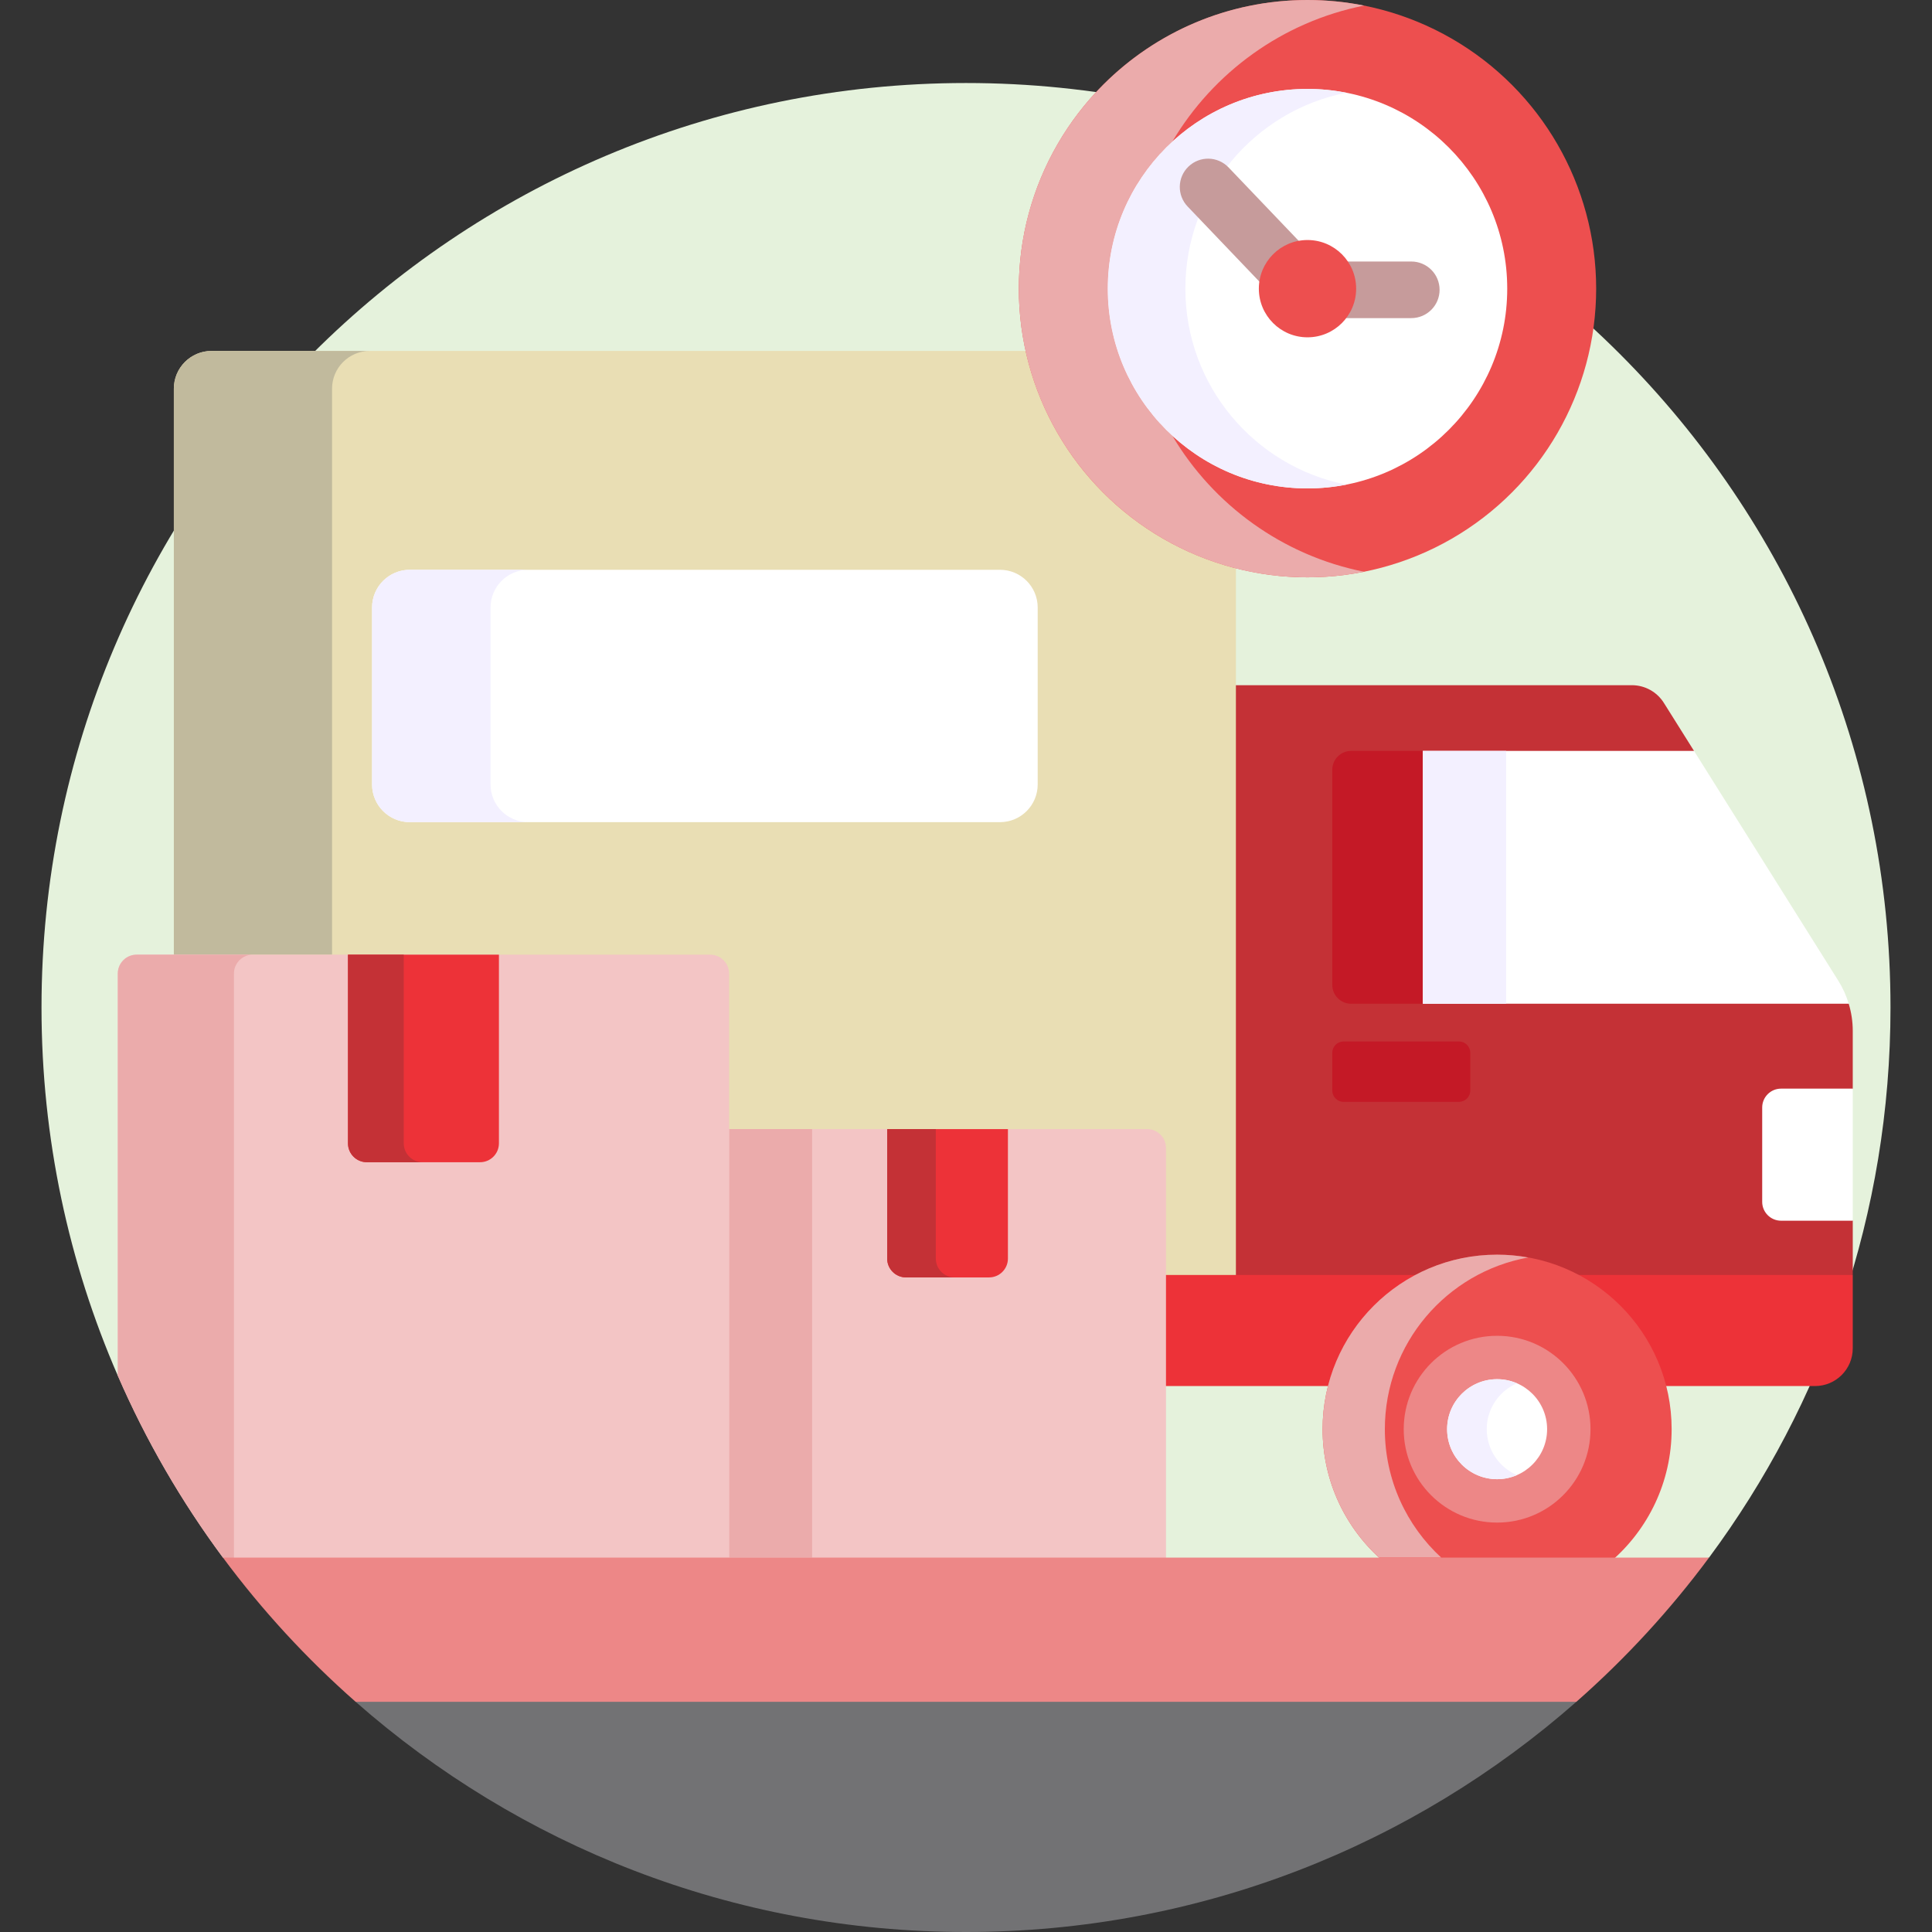 <?xml version="1.0" encoding="UTF-8"?> <svg xmlns="http://www.w3.org/2000/svg" xmlns:xlink="http://www.w3.org/1999/xlink" xmlns:svgjs="http://svgjs.com/svgjs" width="512" height="512" x="0" y="0" viewBox="0 0 512 512" style="enable-background:new 0 0 512 512" xml:space="preserve" class=""><rect x="0" y="0" width="512" height="512" fill="#333333" stroke="none"/> <g> <g xmlns="http://www.w3.org/2000/svg"> <path d="m256 22c-135.31 0-245 109.69-245 245 0 34.684 7.219 67.677 20.22 97.576h1v-106.576c0-2.206 1.794-4 4-4h152c2.206 0 4 1.794 4 4v155.784h256.771l3.921-1c30.211-40.738 48.088-91.171 48.088-145.784 0-135.31-109.69-245-245-245z" fill="#e5f2dc" data-original="#d8ecfe" style="" class=""></path> <g> <g> <g> <g> <path d="m308 336.88v30.438h44.966c3.612-13.823 13.614-25.084 26.645-30.438z" fill="#ed3238" data-original="#fe646f" style="" class=""></path> </g> <path d="m488.583 336.88h-74.694c13.032 5.354 23.034 16.615 26.645 30.438h40.466c5.523 0 10-4.477 10-10v-19.438z" fill="#ed3238" data-original="#fe646f" style="" class=""></path> </g> <path d="m472 289.5h18.241l.759-1v-15.302c0-2.451-.368-4.874-1.068-7.198l-1.404-1h-130.461c-2.206 0-4-1.794-4-4v-57c0-2.206 1.794-4 4-4h90.313l.552-1-7.993-12.731c-1.829-2.914-5.028-4.683-8.469-4.683h-105.941v156.294h50.815c5.885-2.805 12.464-4.381 19.406-4.381s13.521 1.575 19.406 4.381h74.844v-14.38l-.537-1h-18.463c-2.206 0-4-1.794-4-4v-25c0-2.206 1.794-4 4-4z" fill="#c43136" data-original="#fd4755" style="" class=""></path> <path d="m378.067 200.433-1-1.433h-19c-2.761 0-5 2.239-5 5v57c0 2.761 2.239 5 5 5h19l1-1.767z" fill="#c41926" data-original="#c41926" style="" class=""></path> <path d="m272.838 93h-216.766c-5.523 0-10 4.477-10 10v151h142.148c2.206 0 4 1.794 4 4v42.22h111.78c2.206 0 4 1.794 4 4v33.661h19.529v-188.297c-27.23-7.074-48.517-29.007-54.691-56.584z" fill="#e9deb4" data-original="#fed402" style="" class=""></path> <path d="m88 253v-150c0-5.523 4.477-10 10-10h-41.928c-5.523 0-10 4.477-10 10v150z" fill="#c1ba9d" data-original="#fac600" style="" class=""></path> <g> <g> <path d="m265 217.88h-156.399c-5.523 0-10-4.477-10-10v-46.88c0-5.523 4.477-10 10-10h156.399c5.523 0 10 4.477 10 10v46.88c0 5.523-4.477 10-10 10z" fill="#ffffff" data-original="#ffffff" style="" class=""></path> </g> </g> <path d="m130 207.88v-46.88c0-5.523 4.477-10 10-10h-31.399c-5.523 0-10 4.477-10 10v46.88c0 5.523 4.477 10 10 10h31.399c-5.523 0-10-4.477-10-10z" fill="#f3f0ff" data-original="#f3f0ff" style="" class=""></path> <path d="m366.575 413.784h60.35c9.838-8.481 16.075-21.025 16.075-35.034 0-25.543-20.707-46.25-46.25-46.25s-46.25 20.707-46.25 46.25c0 14.009 6.236 26.553 16.075 35.034z" fill="#ed4f4f" data-original="#9182b0" style="" class=""></path> <path d="m365.441 412.784h16.506c-9.188-8.449-14.947-20.566-14.947-34.034 0-22.726 16.395-41.609 38-45.502-2.679-.483-5.433-.749-8.25-.749-25.543 0-46.25 20.707-46.25 46.25 0 13.466 5.758 25.583 14.941 34.035z" fill="#ebabab" data-original="#7a6d98" style="" class=""></path> <g> <circle cx="396.75" cy="378.75" fill="#ed8787" r="24.75" data-original="#cfcae4" style="" class=""></circle> </g> <g> <circle cx="396.75" cy="378.75" fill="#ffffff" r="13.25" data-original="#ffffff" style="" class=""></circle> </g> <path d="m394 378.75c0-5.441 3.299-10.123 8-12.16-1.611-.698-3.385-1.09-5.25-1.09-7.306 0-13.25 5.944-13.25 13.25s5.943 13.25 13.25 13.25c1.865 0 3.639-.392 5.25-1.09-4.701-2.038-8-6.719-8-12.16z" fill="#f3f0ff" data-original="#f3f0ff" style="" class=""></path> </g> </g> <g> <g> <g> <circle cx="346.5" cy="76.5" fill="#ed4f4f" r="76.5" data-original="#9182b0" style="" class=""></circle> </g> <path d="m310.656 115.439c-10.503-9.673-17.088-23.535-17.088-38.939s6.585-29.266 17.088-38.939c10.884-18.358 29.217-31.781 50.844-36.081-4.851-.965-9.865-1.48-15-1.48-42.25 0-76.5 34.25-76.5 76.5s34.25 76.5 76.5 76.5c5.135 0 10.149-.515 15-1.48-21.627-4.3-39.96-17.723-50.844-36.081z" fill="#ebabab" data-original="#7a6d98" style="" class=""></path> <g> <circle cx="346.5" cy="76.5" fill="#ffffff" r="52.932" data-original="#ffffff" style="" class=""></circle> </g> <path d="m314.136 76.5c0-25.714 18.338-47.137 42.648-51.925-3.328-.655-6.764-1.007-10.284-1.007-29.233 0-52.932 23.698-52.932 52.932s23.698 52.932 52.932 52.932c3.52 0 6.957-.352 10.284-1.007-24.31-4.788-42.648-26.211-42.648-51.925z" fill="#f3f0ff" data-original="#f3f0ff" style="" class=""></path> </g> <g> <path d="m374.006 84.304h-27.81c-2.049 0-4.008-.838-5.423-2.319l-26.038-27.254c-2.861-2.995-2.753-7.743.242-10.604 2.992-2.861 7.74-2.753 10.604.242l23.822 24.935h24.603c4.143 0 7.5 3.358 7.5 7.5s-3.358 7.5-7.5 7.5z" fill="#c69b9b" data-original="#a79bc6" style="" class=""></path> </g> <g> <circle cx="346.5" cy="76.5" fill="#ed4f4f" r="12.893" data-original="#9182b0" style="" class=""></circle> </g> </g> <g> <path d="m304 299.22h-111.78v114.564h116.78v-109.564c0-2.762-2.239-5-5-5z" fill="#f3c5c5" data-original="#d88a55" style="" class=""></path> <path d="m193.22 299.22h22v113.564h-22z" fill="#ebabab" data-original="#c57a44" style="" class=""></path> <g> <path d="m262.11 338.528h-22c-2.761 0-5-2.239-5-5v-34.308h32v34.308c0 2.761-2.239 5-5 5z" fill="#ed3238" data-original="#fe646f" style="" class=""></path> </g> <path d="m248 333.528v-34.308h-12.89v34.308c0 2.761 2.239 5 5 5h12.89c-2.761 0-5-2.239-5-5z" fill="#c43136" data-original="#fd4755" style="" class=""></path> </g> <g> <path d="m386.639 292h-30.571c-1.657 0-3-1.343-3-3v-10c0-1.657 1.343-3 3-3h30.571c1.657 0 3 1.343 3 3v10c0 1.657-1.343 3-3 3z" fill="#c41926" data-original="#c41926" style="" class=""></path> </g> <g> <path d="m487.173 259.904-38.24-60.904h-71.866v67h112.865c-.642-2.135-1.562-4.189-2.759-6.096z" fill="#ffffff" data-original="#ffffff" style="" class=""></path> </g> <path d="m377.068 199h22.068v67h-22.068z" fill="#f3f0ff" data-original="#f3f0ff" style="" class=""></path> <g> <g> <path d="m193.22 258c0-2.761-2.239-5-5-5h-152c-2.761 0-5 2.239-5 5v106.576c7.47 17.18 16.843 33.342 27.867 48.208l3.921 1h130.212z" fill="#f3c5c5" data-original="#f6a96c" style="" class=""></path> </g> <g> <path d="m62 258c0-2.761 2.239-5 5-5h-30.78c-2.761 0-5 2.239-5 5v106.576c7.47 17.18 16.843 33.342 27.867 48.208l2.913.743z" fill="#ebabab" data-original="#ea9b58" style="" class=""></path> </g> <g> <path d="m127.22 308h-30c-2.761 0-5-2.239-5-5v-50h40v50c0 2.761-2.239 5-5 5z" fill="#ed3238" data-original="#fe646f" style="" class=""></path> </g> <path d="m107 303v-50h-14.78v50c0 2.761 2.239 5 5 5h14.78c-2.761 0-5-2.239-5-5z" fill="#c43136" data-original="#fd4755" style="" class=""></path> </g> <g> <path d="m99.645 450-5.392 1c43.152 37.964 99.755 61 161.746 61s118.595-23.036 161.746-61l-5.392-1z" fill="#727274" data-original="#b5add5" style="" class=""></path> </g> <g> <path d="m59.087 412.784c10.347 13.952 22.143 26.762 35.163 38.216h323.5c13.02-11.454 24.816-24.264 35.163-38.216z" fill="#ed8787" data-original="#cfcae4" style="" class=""></path> </g> <g> <path d="m491 288.5h-19c-2.761 0-5 2.239-5 5v25c0 2.761 2.239 5 5 5h19z" fill="#ffffff" data-original="#ffffff" style="" class=""></path> </g> </g> </g> </svg> 